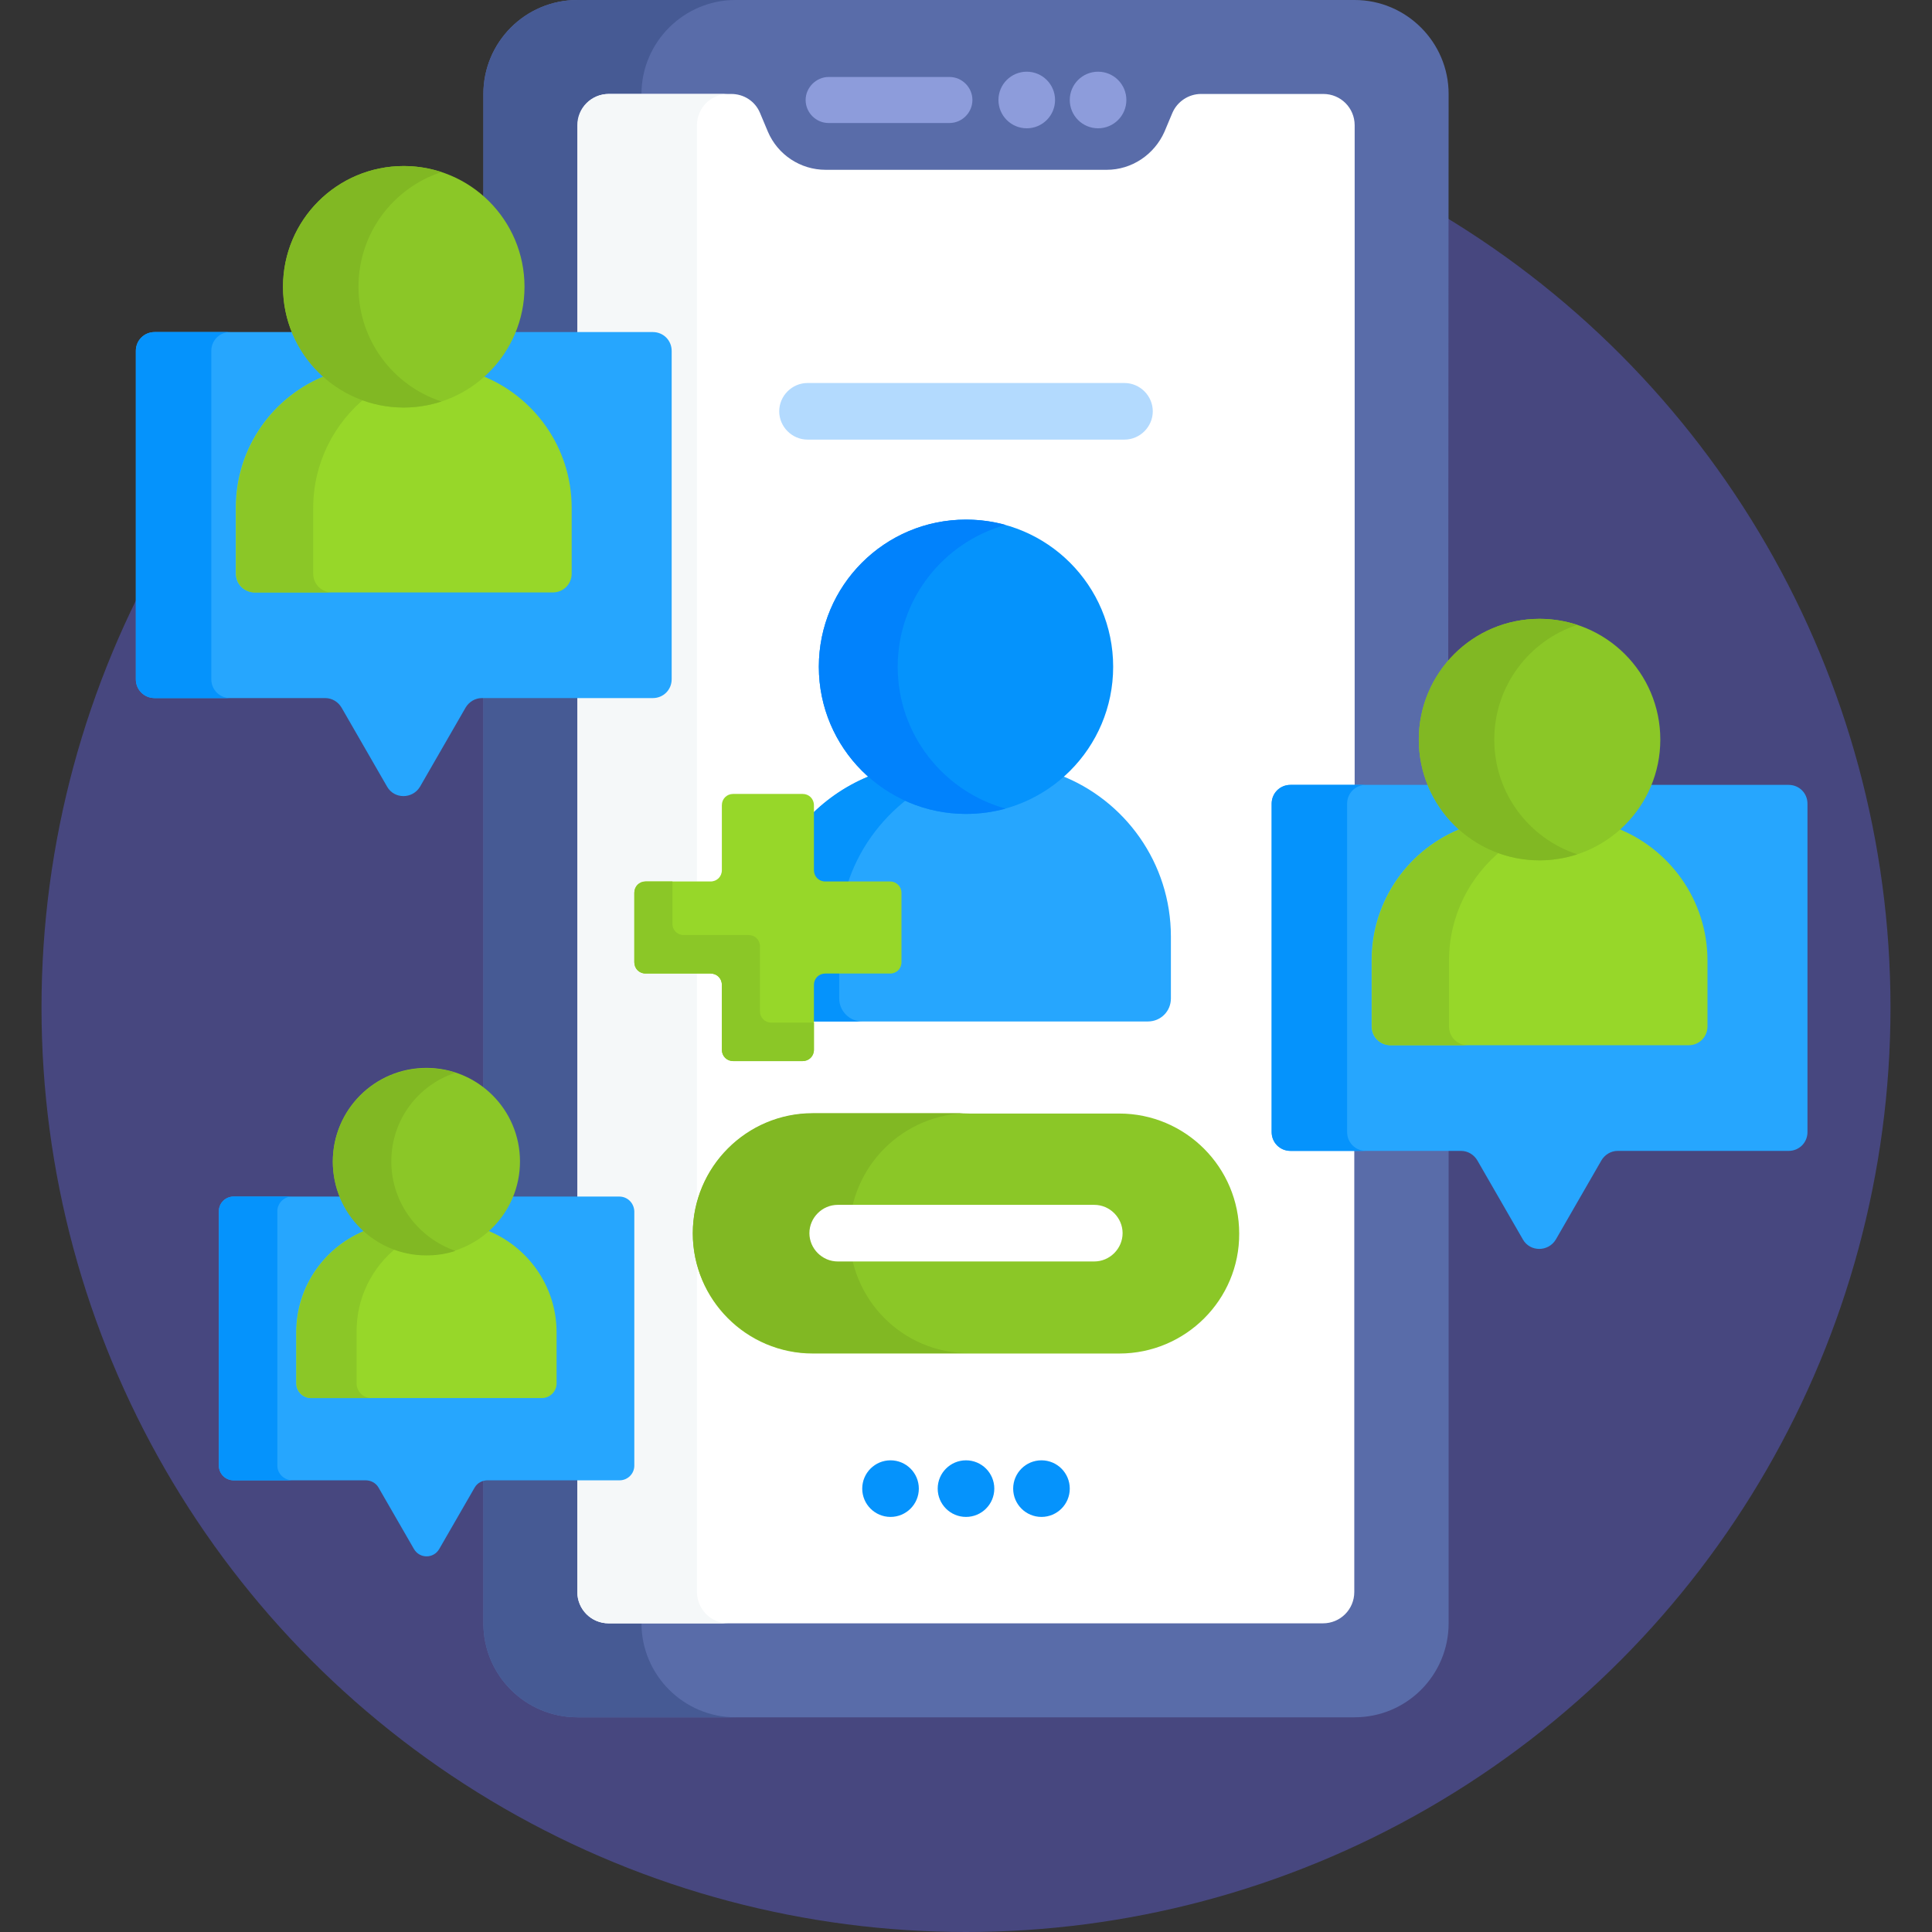 <?xml version="1.0" encoding="utf-8"?>
<!-- Generator: Adobe Illustrator 25.2.1, SVG Export Plug-In . SVG Version: 6.00 Build 0)  -->
<svg version="1.1" id="Capa_1" xmlns="http://www.w3.org/2000/svg" xmlns:xlink="http://www.w3.org/1999/xlink" x="0px" y="0px"
	 viewBox="0 0 512 512" style="enable-background:new 0 0 512 512;" xml:space="preserve">
<rect x="0" y="0" width="512" height="512" fill="#333333" stroke="none"/>
<style type="text/css">
	.st0{fill:#47477F;}
	.st1{fill:#596CA9;}
	.st2{fill:#465A94;}
	.st3{fill:#FFFFFF;}
	.st4{fill:#F5F8F9;}
	.st5{fill:#26A6FE;}
	.st6{fill:#0593FC;}
	.st7{fill:#0182FC;}
	.st8{fill:#97D729;}
	.st9{fill:#8BC727;}
	.st10{fill:#81B823;}
	.st11{fill:#8D9CDB;}
	.st12{fill:#B3DAFE;}
</style>
<g>
	<circle class="st0" cx="256" cy="267" r="245"/>
	<g>
		<g>
			<path class="st1" d="M383.9,24.9C383.9,11.2,372.7,0,359,0H153c-13.8,0-24.9,11.2-24.9,24.9v28.4C134.2,59,138,67.1,138,76
				c0,4-0.8,7.9-2.3,11.6l-0.6,1.4H173c2.2,0,4,1.8,4,4v87c0,2.2-1.8,4-4,4h-44.9v105.4c5.3,4.4,8.7,11,8.7,18.4
				c0,3.1-0.6,6.1-1.7,8.9l-0.6,1.4h29.6c1.6,0,2.9,1.3,2.9,2.9v67.4c0,1.6-1.3,2.9-2.9,2.9h-35c-0.3,0-0.7,0-1,0.1v38.8
				c0,13.8,11.2,24.9,24.9,24.9H359c13.8,0,24.9-11.2,24.9-24.9V304H342c-2.2,0-4-1.8-4-4v-87c0-2.2,1.8-4,4-4h37.8l-0.6-1.4
				c-1.5-3.7-2.3-7.6-2.3-11.6c0-7.4,2.6-14.1,6.9-19.4L383.9,24.9L383.9,24.9z"/>
		</g>
		<g>
			<path class="st2" d="M135.2,89H153V33.2c0-4.6,3.7-8.3,8.3-8.3h8.7C170,11.2,181.2,0,194.9,0H153c-13.8,0-24.9,11.2-24.9,24.9
				v28.4C134.2,59,138,67.1,138,76c0,4-0.8,7.9-2.3,11.6L135.2,89z"/>
			<g>
				<path class="st2" d="M136.8,307.8c0,3.1-0.6,6.1-1.7,8.9l-0.6,1.4H153V184h-24.9v105.4C133.4,293.8,136.8,300.4,136.8,307.8z"/>
				<path class="st2" d="M170,430.2h-8.7c-4.6,0-8.3-3.7-8.3-8.3v-30.6h-23.9c-0.3,0-0.7,0-1,0.1v38.8c0,13.8,11.2,24.9,24.9,24.9
					h41.9C181.2,455.1,170,443.9,170,430.2L170,430.2z"/>
			</g>
		</g>
		<path class="st3" d="M342,209h17V33.2c0-4.6-3.7-8.3-8.3-8.3h-32.4c-3.3,0-6.3,2-7.6,5l-2.1,5C305.9,41,299.9,45,293.3,45h-74.5
			c-6.7,0-12.7-4-15.3-10.1l-2.1-5c-1.3-3.1-4.3-5-7.6-5h-32.4c-4.6,0-8.3,3.7-8.3,8.3V89h20c2.2,0,4,1.8,4,4v87c0,2.2-1.8,4-4,4
			h-20v134.1h11.1c1.6,0,2.9,1.3,2.9,2.9v67.4c0,1.6-1.3,2.9-2.9,2.9H153v30.6c0,4.6,3.7,8.3,8.3,8.3h189.3c4.6,0,8.3-3.7,8.3-8.3
			V304h-17c-2.2,0-4-1.8-4-4v-87C338,210.8,339.8,209,342,209L342,209z"/>
		<path class="st4" d="M184.7,421.9V258h-13.6c-1.7,0-3-1.3-3-3v-18.4c0-1.7,1.3-3,3-3h13.6V33.2c0-4.6,3.7-8.3,8.3-8.3h-31.7
			c-4.6,0-8.3,3.7-8.3,8.3V89h20c2.2,0,4,1.8,4,4v87c0,2.2-1.8,4-4,4h-20v134.1h11.1c1.6,0,2.9,1.3,2.9,2.9v67.4
			c0,1.6-1.3,2.9-2.9,2.9H153v30.6c0,4.6,3.7,8.3,8.3,8.3H193C188.4,430.2,184.7,426.4,184.7,421.9z"/>
	</g>
	<g>
		<path class="st5" d="M280.9,205.4c-6.7,5.8-15.4,9.4-24.9,9.4s-18.3-3.5-24.9-9.4c-6.2,2.4-11.8,6.1-16.4,10.8v14.4
			c0,2.2,1.8,4,4,4h17.2c1.1,0,2,0.9,2,2V255c0,1.1-0.9,2-2,2h-17.2c-2.2,0-4,1.8-4,4v9.7h89.5c3.4,0,6.1-2.7,6.1-6.1v-16.4
			C310.3,228.7,298.1,212,280.9,205.4L280.9,205.4z"/>
		<g>
			<path class="st6" d="M214.7,230.6c0,2.2,1.8,4,4,4h5.8c2.9-9.3,8.7-17.3,16.3-23.1c-3.5-1.6-6.8-3.6-9.7-6.1
				c-6.2,2.4-11.8,6.1-16.4,10.8V230.6z"/>
			<path class="st6" d="M222.4,264.6V257h-3.7c-2.2,0-4,1.8-4,4v9.7h13.8C225.1,270.7,222.4,267.9,222.4,264.6z"/>
		</g>
		<circle class="st6" cx="256" cy="176.7" r="39"/>
		<path class="st7" d="M237.9,176.7c0-17.9,12.1-33,28.6-37.6c-3.3-0.9-6.8-1.4-10.5-1.4c-21.6,0-39,17.5-39,39s17.5,39,39,39
			c3.6,0,7.1-0.5,10.5-1.4C250,209.7,237.9,194.6,237.9,176.7z"/>
	</g>
	<path class="st8" d="M235.9,233.6h-17.2c-1.7,0-3-1.3-3-3v-17.2c0-1.7-1.3-3-3-3h-18.4c-1.7,0-3,1.3-3,3v17.2c0,1.7-1.3,3-3,3
		h-17.2c-1.7,0-3,1.3-3,3V255c0,1.7,1.3,3,3,3h17.2c1.7,0,3,1.3,3,3v17.2c0,1.7,1.3,3,3,3h18.4c1.7,0,3-1.3,3-3V261c0-1.7,1.3-3,3-3
		h17.2c1.7,0,3-1.3,3-3v-18.4C238.9,234.9,237.5,233.6,235.9,233.6L235.9,233.6z"/>
	<g>
		<path class="st9" d="M204.4,271c-1.7,0-3-1.3-3-3v-17.2c0-1.7-1.3-3-3-3h-17.2c-1.7,0-3-1.3-3-3v-11.2h-7.1c-1.7,0-3,1.3-3,3V255
			c0,1.7,1.3,3,3,3h17.2c1.7,0,3,1.3,3,3v17.2c0,1.7,1.3,3,3,3h18.4c1.7,0,3-1.3,3-3V271H204.4z"/>
	</g>
	<path class="st9" d="M296.6,358.7h-81.2c-17.6,0-31.8-14.3-31.8-31.8s14.3-31.8,31.8-31.8h81.2c17.6,0,31.8,14.3,31.8,31.8
		C328.5,344.4,314.2,358.7,296.6,358.7z"/>
	<path class="st10" d="M225.1,326.8c0-17.6,14.3-31.8,31.8-31.8h-41.5c-17.6,0-31.8,14.3-31.8,31.8s14.3,31.8,31.8,31.8h41.5
		C239.3,358.7,225.1,344.4,225.1,326.8z"/>
	<g>
		<path class="st3" d="M290,334.3h-68c-4.1,0-7.5-3.4-7.5-7.5s3.4-7.5,7.5-7.5h68c4.1,0,7.5,3.4,7.5,7.5S294.1,334.3,290,334.3z"/>
	</g>
	<g>
		<circle class="st11" cx="272.1" cy="26.5" r="7.5"/>
		<circle class="st11" cx="291" cy="26.5" r="7.5"/>
		<g>
			<path class="st11" d="M251.6,32.6h-32c-3.4,0-6.1-2.8-6.1-6.1s2.8-6.1,6.1-6.1h32c3.4,0,6.1,2.8,6.1,6.1S255,32.6,251.6,32.6
				L251.6,32.6z"/>
		</g>
	</g>
	<g>
		<path class="st5" d="M173,88h-37.4c-1.8,4.2-4.4,8-7.9,11.1l-1.2,1.1l1.5,0.6c13.7,5.7,22.6,19,22.6,33.8V152c0,2.2-1.8,4-4,4h-79
			c-2.2,0-4-1.8-4-4v-17.4c0-14.8,8.9-28.1,22.6-33.8l1.5-0.6l-1.2-1.1c-3.5-3.1-6.2-6.9-7.9-11.1H41c-2.8,0-5,2.2-5,5v87
			c0,2.8,2.2,5,5,5h45.2c1.8,0,3.4,1,4.3,2.5l12.1,21c1.9,3.3,6.7,3.3,8.7,0l12.1-21c0.9-1.5,2.5-2.5,4.3-2.5H173c2.8,0,5-2.2,5-5
			V93C178,90.2,175.8,88,173,88L173,88z"/>
		<g>
			<path class="st6" d="M56,180V93c0-2.8,2.2-5,5-5H41c-2.8,0-5,2.2-5,5v87c0,2.8,2.2,5,5,5h20C58.2,185,56,182.8,56,180z"/>
		</g>
		<g>
			<path class="st8" d="M127.3,99.4c-5.4,4.7-12.5,7.6-20.3,7.6s-14.8-2.9-20.3-7.6c-14.2,5.4-24.2,19.1-24.2,35.1V152
				c0,2.8,2.2,5,5,5h79c2.8,0,5-2.2,5-5v-17.4C151.5,118.5,141.4,104.8,127.3,99.4z"/>
			<path class="st9" d="M97,105.3c-3.8-1.3-7.3-3.3-10.2-5.9c-14.2,5.4-24.2,19.1-24.2,35.1V152c0,2.8,2.2,5,5,5H88
				c-2.8,0-5-2.2-5-5v-17.4C83,122.8,88.5,112.2,97,105.3z"/>
			<circle class="st9" cx="107" cy="76" r="32"/>
			<path class="st10" d="M95,76c0-14.2,9.2-26.2,22-30.4c-3.1-1-6.5-1.6-10-1.6c-17.7,0-32,14.3-32,32s14.3,32,32,32
				c3.5,0,6.9-0.6,10-1.6C104.2,102.2,95,90.2,95,76z"/>
		</g>
	</g>
	<g>
		<path class="st12" d="M298,116.5h-84c-4.1,0-7.5-3.4-7.5-7.5s3.4-7.5,7.5-7.5h84c4.1,0,7.5,3.4,7.5,7.5S302.1,116.5,298,116.5z"/>
	</g>
	<g>
		<path class="st5" d="M474,208h-37.4c-1.8,4.2-4.4,8-7.9,11.1l-1.2,1.1l1.5,0.6c13.7,5.7,22.6,19,22.6,33.8V272c0,2.2-1.8,4-4,4
			h-79c-2.2,0-4-1.8-4-4v-17.4c0-14.8,8.9-28.1,22.6-33.8l1.5-0.6l-1.2-1.1c-3.5-3.1-6.2-6.9-7.9-11.1H342c-2.8,0-5,2.2-5,5v87
			c0,2.8,2.2,5,5,5h45.2c1.8,0,3.4,1,4.3,2.5l12.1,21c1.9,3.3,6.7,3.3,8.7,0l12.1-21c0.9-1.5,2.5-2.5,4.3-2.5H474c2.8,0,5-2.2,5-5
			v-87C479,210.2,476.8,208,474,208L474,208z"/>
		<g>
			<path class="st6" d="M357,300v-87c0-2.8,2.2-5,5-5h-20c-2.8,0-5,2.2-5,5v87c0,2.8,2.2,5,5,5h20C359.2,305,357,302.8,357,300z"/>
		</g>
		<g>
			<path class="st8" d="M428.3,219.4c-5.4,4.7-12.5,7.6-20.3,7.6s-14.8-2.9-20.3-7.6c-14.2,5.4-24.2,19.1-24.2,35.1V272
				c0,2.8,2.2,5,5,5h79c2.8,0,5-2.2,5-5v-17.4C452.5,238.5,442.4,224.8,428.3,219.4z"/>
			<path class="st9" d="M398,225.3c-3.8-1.3-7.3-3.3-10.2-5.9c-14.2,5.4-24.2,19.1-24.2,35.1V272c0,2.8,2.2,5,5,5H389
				c-2.8,0-5-2.2-5-5v-17.4C384,242.7,389.5,232.2,398,225.3L398,225.3z"/>
			<circle class="st9" cx="408" cy="196" r="32"/>
			<path class="st10" d="M396,196c0-14.2,9.2-26.2,22-30.4c-3.1-1-6.5-1.6-10-1.6c-17.7,0-32,14.3-32,32s14.3,32,32,32
				c3.5,0,6.9-0.6,10-1.6C405.2,222.2,396,210.2,396,196z"/>
		</g>
	</g>
	<g>
		<circle class="st6" cx="276" cy="394.5" r="7.5"/>
		<circle class="st6" cx="256" cy="394.5" r="7.5"/>
		<circle class="st6" cx="236" cy="394.5" r="7.5"/>
	</g>
	<g>
		<path class="st5" d="M164.1,317.1h-29c-1.4,3.3-3.4,6.2-6.1,8.6l-0.9,0.8l1.1,0.5c10.6,4.4,17.5,14.7,17.5,26.2v13.5
			c0,1.7-1.4,3.1-3.1,3.1H82.4c-1.7,0-3.1-1.4-3.1-3.1v-13.5c0-11.5,6.9-21.8,17.5-26.2l1.1-0.5l-0.9-0.8c-2.7-2.4-4.8-5.4-6.1-8.6
			h-29c-2.1,0-3.9,1.7-3.9,3.9v67.4c0,2.1,1.7,3.9,3.9,3.9h35c1.4,0,2.7,0.7,3.4,1.9l9.4,16.3c1.5,2.6,5.2,2.6,6.7,0l9.4-16.3
			c0.7-1.2,2-1.9,3.4-1.9h35c2.1,0,3.9-1.7,3.9-3.9V321C168,318.8,166.3,317.1,164.1,317.1L164.1,317.1z"/>
		<g>
			<path class="st6" d="M73.5,388.4V321c0-2.1,1.7-3.9,3.9-3.9H61.9c-2.1,0-3.9,1.7-3.9,3.9v67.4c0,2.1,1.7,3.9,3.9,3.9h15.5
				C75.2,392.2,73.5,390.5,73.5,388.4z"/>
		</g>
		<g>
			<path class="st8" d="M128.7,325.9c-4.2,3.6-9.7,5.9-15.7,5.9s-11.5-2.2-15.7-5.9c-11,4.2-18.8,14.8-18.8,27.2v13.5
				c0,2.1,1.7,3.9,3.9,3.9h61.2c2.1,0,3.9-1.7,3.9-3.9v-13.5C147.5,340.7,139.7,330.1,128.7,325.9L128.7,325.9z"/>
			<path class="st9" d="M105.3,330.5c-2.9-1-5.6-2.6-7.9-4.6c-11,4.2-18.8,14.8-18.8,27.2v13.5c0,2.1,1.7,3.9,3.9,3.9h15.9
				c-2.1,0-3.9-1.7-3.9-3.9v-13.5C94.4,344,98.6,335.8,105.3,330.5z"/>
			<circle class="st9" cx="113" cy="307.8" r="24.8"/>
			<path class="st10" d="M103.7,307.8c0-11,7.1-20.3,17-23.5c-2.4-0.8-5-1.2-7.7-1.2c-13.7,0-24.8,11.1-24.8,24.8
				c0,13.7,11.1,24.8,24.8,24.8c2.7,0,5.3-0.4,7.7-1.2C110.9,328.1,103.7,318.8,103.7,307.8z"/>
		</g>
	</g>
</g>
</svg>
